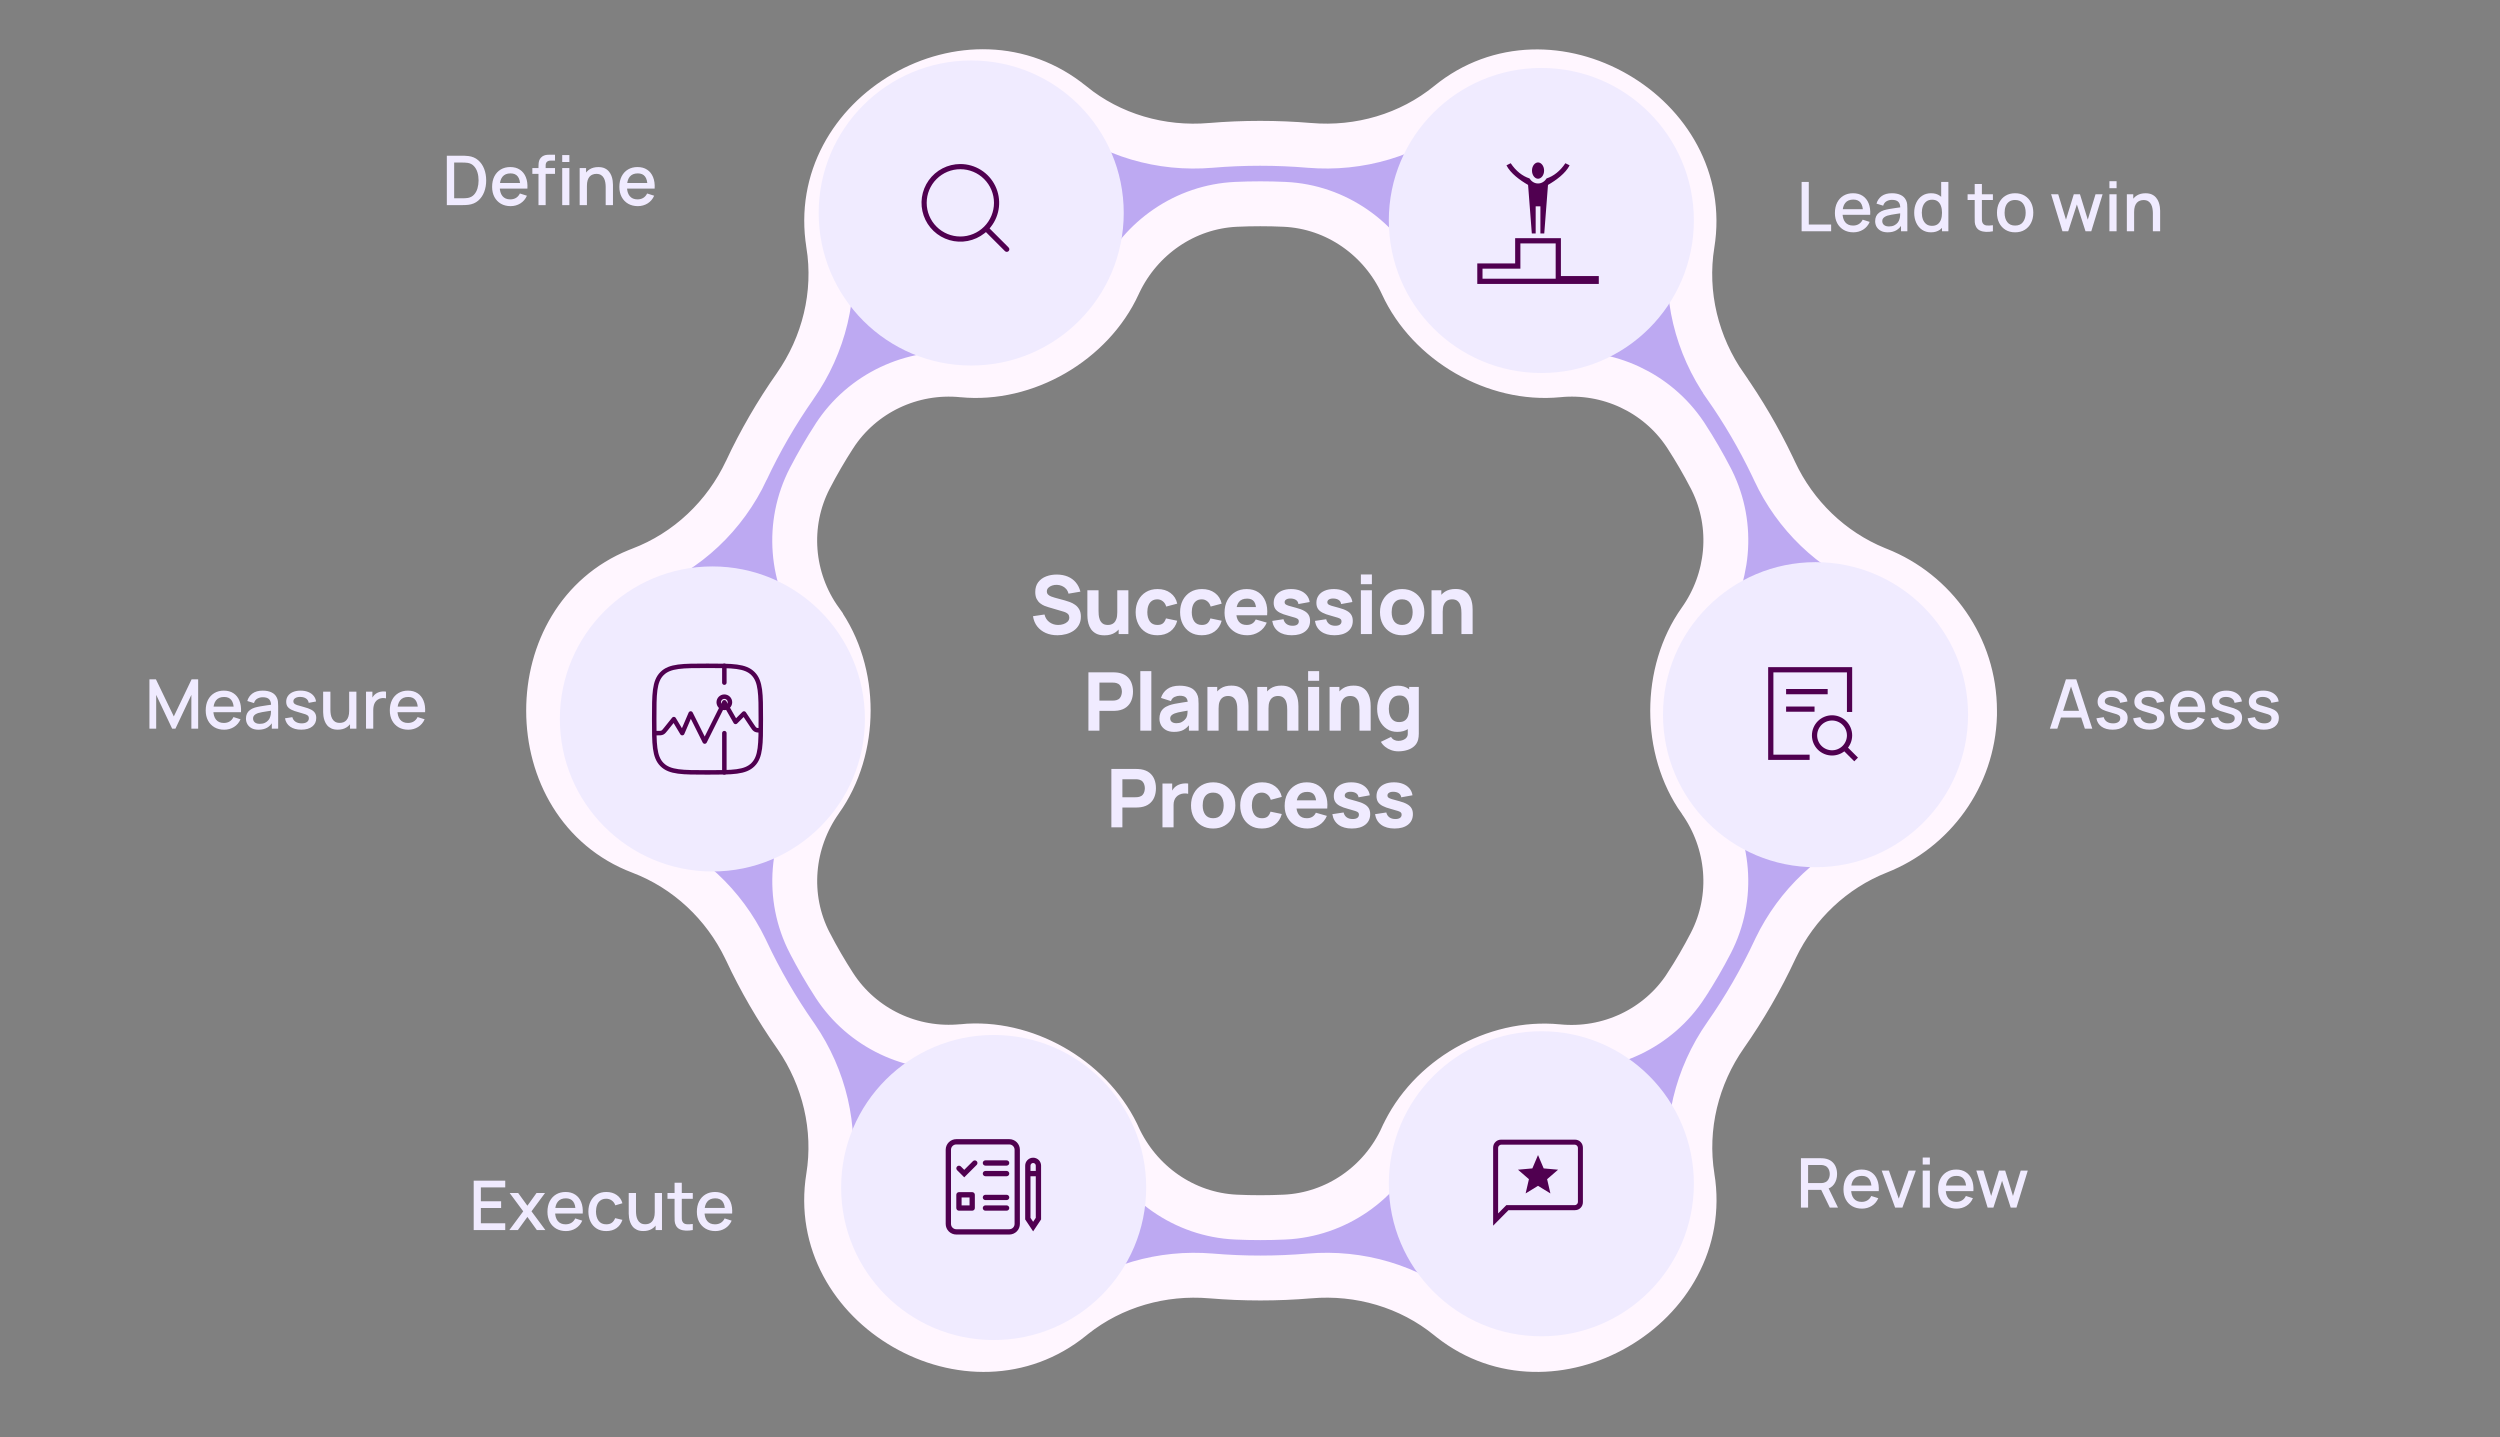 <svg width="802" height="461" viewBox="0 0 802 461" fill="none" xmlns="http://www.w3.org/2000/svg">
<rect x="0" y="0" width="802" height="461" fill="#808080" stroke="none"/>
<path d="M577.959 74.199V58.359H580.258V72.032H587.43V74.199H577.959ZM594.567 74.529C593.386 74.529 592.348 74.273 591.454 73.759C590.566 73.239 589.873 72.516 589.375 71.592C588.883 70.661 588.638 69.583 588.638 68.358C588.638 67.06 588.88 65.935 589.364 64.981C589.855 64.028 590.537 63.291 591.41 62.77C592.282 62.25 593.298 61.989 594.457 61.989C595.667 61.989 596.697 62.272 597.548 62.836C598.398 63.394 599.033 64.189 599.451 65.223C599.876 66.257 600.045 67.486 599.957 68.908H597.658V68.072C597.643 66.694 597.379 65.674 596.866 65.014C596.36 64.354 595.586 64.024 594.545 64.024C593.393 64.024 592.528 64.387 591.949 65.113C591.369 65.839 591.08 66.888 591.08 68.259C591.08 69.565 591.369 70.577 591.949 71.295C592.528 72.007 593.364 72.362 594.457 72.362C595.175 72.362 595.795 72.201 596.316 71.878C596.844 71.548 597.254 71.079 597.548 70.47L599.803 71.185C599.341 72.249 598.64 73.074 597.702 73.66C596.763 74.24 595.718 74.529 594.567 74.529ZM590.332 68.908V67.115H598.813V68.908H590.332ZM605.565 74.529C604.685 74.529 603.948 74.368 603.354 74.045C602.76 73.715 602.309 73.283 602.001 72.747C601.7 72.205 601.55 71.611 601.55 70.965C601.55 70.364 601.656 69.836 601.869 69.381C602.082 68.927 602.397 68.542 602.815 68.226C603.233 67.904 603.746 67.643 604.355 67.445C604.883 67.291 605.481 67.156 606.148 67.038C606.815 66.921 607.516 66.811 608.249 66.708C608.99 66.606 609.723 66.503 610.449 66.4L609.613 66.862C609.628 65.931 609.43 65.242 609.019 64.794C608.616 64.34 607.919 64.112 606.929 64.112C606.306 64.112 605.734 64.259 605.213 64.552C604.692 64.838 604.329 65.315 604.124 65.982L601.979 65.322C602.272 64.303 602.83 63.493 603.651 62.891C604.48 62.29 605.58 61.989 606.951 61.989C608.014 61.989 608.938 62.173 609.723 62.539C610.515 62.899 611.094 63.471 611.461 64.255C611.652 64.644 611.769 65.055 611.813 65.487C611.857 65.92 611.879 66.386 611.879 66.884V74.199H609.844V71.482L610.24 71.834C609.749 72.744 609.122 73.422 608.359 73.869C607.604 74.309 606.672 74.529 605.565 74.529ZM605.972 72.648C606.625 72.648 607.186 72.535 607.655 72.307C608.124 72.073 608.502 71.776 608.788 71.416C609.074 71.057 609.261 70.683 609.349 70.294C609.474 69.942 609.543 69.546 609.558 69.106C609.58 68.666 609.591 68.314 609.591 68.05L610.339 68.325C609.613 68.435 608.953 68.534 608.359 68.622C607.765 68.71 607.226 68.798 606.742 68.886C606.265 68.967 605.84 69.066 605.466 69.183C605.151 69.293 604.868 69.425 604.619 69.579C604.377 69.733 604.183 69.92 604.036 70.14C603.897 70.36 603.827 70.628 603.827 70.943C603.827 71.251 603.904 71.537 604.058 71.801C604.212 72.058 604.447 72.263 604.762 72.417C605.077 72.571 605.481 72.648 605.972 72.648ZM619.454 74.529C618.347 74.529 617.39 74.254 616.583 73.704C615.784 73.154 615.164 72.406 614.724 71.46C614.292 70.507 614.075 69.436 614.075 68.248C614.075 67.053 614.295 65.986 614.735 65.047C615.175 64.101 615.799 63.357 616.605 62.814C617.419 62.264 618.384 61.989 619.498 61.989C620.62 61.989 621.563 62.264 622.325 62.814C623.095 63.357 623.675 64.101 624.063 65.047C624.459 65.993 624.657 67.06 624.657 68.248C624.657 69.436 624.459 70.503 624.063 71.449C623.667 72.395 623.084 73.147 622.314 73.704C621.544 74.254 620.591 74.529 619.454 74.529ZM619.773 72.45C620.529 72.45 621.145 72.271 621.621 71.911C622.098 71.552 622.446 71.057 622.666 70.426C622.886 69.796 622.996 69.07 622.996 68.248C622.996 67.427 622.883 66.701 622.655 66.07C622.435 65.44 622.091 64.948 621.621 64.596C621.159 64.244 620.569 64.068 619.85 64.068C619.088 64.068 618.461 64.255 617.969 64.629C617.478 65.003 617.111 65.506 616.869 66.136C616.635 66.767 616.517 67.471 616.517 68.248C616.517 69.033 616.635 69.744 616.869 70.382C617.111 71.013 617.471 71.515 617.947 71.889C618.431 72.263 619.04 72.45 619.773 72.45ZM622.996 74.199V65.652H622.732V58.359H625.042V74.199H622.996ZM639.322 74.199C638.574 74.346 637.841 74.408 637.122 74.386C636.404 74.364 635.762 74.225 635.197 73.968C634.633 73.712 634.207 73.308 633.921 72.758C633.665 72.267 633.525 71.768 633.503 71.262C633.489 70.749 633.481 70.17 633.481 69.524V59.019H635.791V69.414C635.791 69.891 635.795 70.305 635.802 70.657C635.817 71.009 635.894 71.306 636.033 71.548C636.297 72.003 636.715 72.263 637.287 72.329C637.867 72.388 638.545 72.362 639.322 72.252V74.199ZM631.204 64.167V62.319H639.322V64.167H631.204ZM646.449 74.529C645.261 74.529 644.231 74.262 643.358 73.726C642.485 73.191 641.811 72.454 641.334 71.515C640.865 70.569 640.63 69.48 640.63 68.248C640.63 67.009 640.872 65.92 641.356 64.981C641.84 64.035 642.518 63.302 643.391 62.781C644.264 62.253 645.283 61.989 646.449 61.989C647.637 61.989 648.667 62.257 649.54 62.792C650.413 63.328 651.087 64.065 651.564 65.003C652.041 65.942 652.279 67.024 652.279 68.248C652.279 69.488 652.037 70.58 651.553 71.526C651.076 72.465 650.402 73.202 649.529 73.737C648.656 74.265 647.63 74.529 646.449 74.529ZM646.449 72.362C647.586 72.362 648.433 71.981 648.99 71.218C649.555 70.448 649.837 69.458 649.837 68.248C649.837 67.009 649.551 66.019 648.979 65.278C648.414 64.53 647.571 64.156 646.449 64.156C645.679 64.156 645.045 64.332 644.546 64.684C644.047 65.029 643.677 65.509 643.435 66.125C643.193 66.734 643.072 67.442 643.072 68.248C643.072 69.495 643.358 70.492 643.93 71.24C644.502 71.988 645.342 72.362 646.449 72.362ZM661.631 74.199L658.001 62.308L660.278 62.319L662.764 70.47L665.272 62.319H667.252L669.76 70.47L672.246 62.319H674.512L670.882 74.199H669.034L666.262 65.597L663.479 74.199H661.631ZM676.701 60.372V58.139H679V60.372H676.701ZM676.701 74.199V62.319H679V74.199H676.701ZM690.642 74.199V68.358C690.642 67.896 690.601 67.423 690.521 66.939C690.447 66.448 690.301 65.993 690.081 65.575C689.868 65.157 689.564 64.82 689.168 64.563C688.779 64.307 688.269 64.178 687.639 64.178C687.228 64.178 686.839 64.248 686.473 64.387C686.106 64.519 685.783 64.736 685.505 65.036C685.233 65.337 685.017 65.733 684.856 66.224C684.702 66.716 684.625 67.313 684.625 68.017L683.195 67.478C683.195 66.4 683.396 65.451 683.8 64.629C684.203 63.801 684.782 63.155 685.538 62.693C686.293 62.231 687.206 62 688.277 62C689.098 62 689.787 62.132 690.345 62.396C690.902 62.66 691.353 63.009 691.698 63.441C692.05 63.867 692.317 64.332 692.501 64.838C692.684 65.344 692.809 65.839 692.875 66.323C692.941 66.807 692.974 67.233 692.974 67.599V74.199H690.642ZM682.293 74.199V62.319H684.35V65.751H684.625V74.199H682.293Z" fill="#F0EBFF"/>
<path d="M657.604 233.762L662.752 217.922H666.063L671.211 233.762H668.824L664.083 219.308H664.677L659.991 233.762H657.604ZM660.277 230.187V228.031H668.549V230.187H660.277ZM677.728 234.081C676.283 234.081 675.106 233.762 674.197 233.124C673.287 232.486 672.73 231.587 672.525 230.429L674.879 230.066C675.025 230.682 675.363 231.169 675.891 231.529C676.426 231.881 677.09 232.057 677.882 232.057C678.6 232.057 679.161 231.91 679.565 231.617C679.975 231.323 680.181 230.92 680.181 230.407C680.181 230.106 680.107 229.864 679.961 229.681C679.821 229.49 679.524 229.31 679.07 229.142C678.615 228.973 677.922 228.764 676.991 228.515C675.971 228.251 675.161 227.968 674.56 227.668C673.966 227.36 673.54 227.004 673.284 226.601C673.034 226.19 672.91 225.695 672.91 225.116C672.91 224.397 673.1 223.77 673.482 223.235C673.863 222.699 674.398 222.285 675.088 221.992C675.784 221.698 676.598 221.552 677.53 221.552C678.439 221.552 679.249 221.695 679.961 221.981C680.672 222.267 681.248 222.674 681.688 223.202C682.128 223.722 682.392 224.335 682.48 225.039L680.126 225.468C680.045 224.896 679.777 224.445 679.323 224.115C678.868 223.785 678.278 223.605 677.552 223.576C676.855 223.546 676.29 223.664 675.858 223.928C675.425 224.184 675.209 224.54 675.209 224.995C675.209 225.259 675.289 225.482 675.451 225.666C675.619 225.849 675.942 226.025 676.419 226.194C676.895 226.362 677.599 226.564 678.531 226.799C679.528 227.055 680.32 227.341 680.907 227.657C681.493 227.965 681.911 228.335 682.161 228.768C682.417 229.193 682.546 229.71 682.546 230.319C682.546 231.492 682.117 232.412 681.259 233.08C680.408 233.747 679.231 234.081 677.728 234.081ZM689.522 234.081C688.078 234.081 686.901 233.762 685.991 233.124C685.082 232.486 684.525 231.587 684.319 230.429L686.673 230.066C686.82 230.682 687.157 231.169 687.685 231.529C688.221 231.881 688.884 232.057 689.676 232.057C690.395 232.057 690.956 231.91 691.359 231.617C691.77 231.323 691.975 230.92 691.975 230.407C691.975 230.106 691.902 229.864 691.755 229.681C691.616 229.49 691.319 229.31 690.864 229.142C690.41 228.973 689.717 228.764 688.785 228.515C687.766 228.251 686.956 227.968 686.354 227.668C685.76 227.36 685.335 227.004 685.078 226.601C684.829 226.19 684.704 225.695 684.704 225.116C684.704 224.397 684.895 223.77 685.276 223.235C685.658 222.699 686.193 222.285 686.882 221.992C687.579 221.698 688.393 221.552 689.324 221.552C690.234 221.552 691.044 221.695 691.755 221.981C692.467 222.267 693.042 222.674 693.482 223.202C693.922 223.722 694.186 224.335 694.274 225.039L691.92 225.468C691.84 224.896 691.572 224.445 691.117 224.115C690.663 223.785 690.072 223.605 689.346 223.576C688.65 223.546 688.085 223.664 687.652 223.928C687.22 224.184 687.003 224.54 687.003 224.995C687.003 225.259 687.084 225.482 687.245 225.666C687.414 225.849 687.737 226.025 688.213 226.194C688.69 226.362 689.394 226.564 690.325 226.799C691.323 227.055 692.115 227.341 692.701 227.657C693.288 227.965 693.706 228.335 693.955 228.768C694.212 229.193 694.34 229.71 694.34 230.319C694.34 231.492 693.911 232.412 693.053 233.08C692.203 233.747 691.026 234.081 689.522 234.081ZM702.043 234.092C700.863 234.092 699.825 233.835 698.93 233.322C698.043 232.801 697.35 232.079 696.851 231.155C696.36 230.223 696.114 229.145 696.114 227.921C696.114 226.623 696.356 225.497 696.84 224.544C697.332 223.59 698.014 222.853 698.886 222.333C699.759 221.812 700.775 221.552 701.933 221.552C703.143 221.552 704.174 221.834 705.024 222.399C705.875 222.956 706.509 223.752 706.927 224.786C707.353 225.82 707.521 227.048 707.433 228.471H705.134V227.635C705.12 226.256 704.856 225.237 704.342 224.577C703.836 223.917 703.063 223.587 702.021 223.587C700.87 223.587 700.005 223.95 699.425 224.676C698.846 225.402 698.556 226.45 698.556 227.822C698.556 229.127 698.846 230.139 699.425 230.858C700.005 231.569 700.841 231.925 701.933 231.925C702.652 231.925 703.272 231.763 703.792 231.441C704.32 231.111 704.731 230.641 705.024 230.033L707.279 230.748C706.817 231.811 706.117 232.636 705.178 233.223C704.24 233.802 703.195 234.092 702.043 234.092ZM697.808 228.471V226.678H706.289V228.471H697.808ZM714.444 234.081C713 234.081 711.823 233.762 710.913 233.124C710.004 232.486 709.447 231.587 709.241 230.429L711.595 230.066C711.742 230.682 712.079 231.169 712.607 231.529C713.143 231.881 713.806 232.057 714.598 232.057C715.317 232.057 715.878 231.91 716.281 231.617C716.692 231.323 716.897 230.92 716.897 230.407C716.897 230.106 716.824 229.864 716.677 229.681C716.538 229.49 716.241 229.31 715.786 229.142C715.332 228.973 714.639 228.764 713.707 228.515C712.688 228.251 711.878 227.968 711.276 227.668C710.682 227.36 710.257 227.004 710 226.601C709.751 226.19 709.626 225.695 709.626 225.116C709.626 224.397 709.817 223.77 710.198 223.235C710.58 222.699 711.115 222.285 711.804 221.992C712.501 221.698 713.315 221.552 714.246 221.552C715.156 221.552 715.966 221.695 716.677 221.981C717.389 222.267 717.964 222.674 718.404 223.202C718.844 223.722 719.108 224.335 719.196 225.039L716.842 225.468C716.762 224.896 716.494 224.445 716.039 224.115C715.585 223.785 714.994 223.605 714.268 223.576C713.572 223.546 713.007 223.664 712.574 223.928C712.142 224.184 711.925 224.54 711.925 224.995C711.925 225.259 712.006 225.482 712.167 225.666C712.336 225.849 712.659 226.025 713.135 226.194C713.612 226.362 714.316 226.564 715.247 226.799C716.245 227.055 717.037 227.341 717.623 227.657C718.21 227.965 718.628 228.335 718.877 228.768C719.134 229.193 719.262 229.71 719.262 230.319C719.262 231.492 718.833 232.412 717.975 233.08C717.125 233.747 715.948 234.081 714.444 234.081ZM726.239 234.081C724.795 234.081 723.618 233.762 722.708 233.124C721.799 232.486 721.242 231.587 721.036 230.429L723.39 230.066C723.537 230.682 723.874 231.169 724.402 231.529C724.938 231.881 725.601 232.057 726.393 232.057C727.112 232.057 727.673 231.91 728.076 231.617C728.487 231.323 728.692 230.92 728.692 230.407C728.692 230.106 728.619 229.864 728.472 229.681C728.333 229.49 728.036 229.31 727.581 229.142C727.127 228.973 726.434 228.764 725.502 228.515C724.483 228.251 723.673 227.968 723.071 227.668C722.477 227.36 722.052 227.004 721.795 226.601C721.546 226.19 721.421 225.695 721.421 225.116C721.421 224.397 721.612 223.77 721.993 223.235C722.375 222.699 722.91 222.285 723.599 221.992C724.296 221.698 725.11 221.552 726.041 221.552C726.951 221.552 727.761 221.695 728.472 221.981C729.184 222.267 729.759 222.674 730.199 223.202C730.639 223.722 730.903 224.335 730.991 225.039L728.637 225.468C728.557 224.896 728.289 224.445 727.834 224.115C727.38 223.785 726.789 223.605 726.063 223.576C725.367 223.546 724.802 223.664 724.369 223.928C723.937 224.184 723.72 224.54 723.72 224.995C723.72 225.259 723.801 225.482 723.962 225.666C724.131 225.849 724.454 226.025 724.93 226.194C725.407 226.362 726.111 226.564 727.042 226.799C728.04 227.055 728.832 227.341 729.418 227.657C730.005 227.965 730.423 228.335 730.672 228.768C730.929 229.193 731.057 229.71 731.057 230.319C731.057 231.492 730.628 232.412 729.77 233.08C728.92 233.747 727.743 234.081 726.239 234.081Z" fill="#F0EBFF"/>
<path d="M577.739 387.399V371.559H584.141C584.295 371.559 584.486 371.567 584.713 371.581C584.941 371.589 585.157 371.611 585.362 371.647C586.242 371.787 586.976 372.087 587.562 372.549C588.156 373.011 588.6 373.594 588.893 374.298C589.187 375.002 589.333 375.78 589.333 376.63C589.333 377.892 589.011 378.981 588.365 379.897C587.72 380.807 586.752 381.375 585.461 381.602L584.526 381.712H580.038V387.399H577.739ZM587.001 387.399L583.877 380.953L586.198 380.359L589.63 387.399H587.001ZM580.038 379.534H584.053C584.2 379.534 584.361 379.527 584.537 379.512C584.721 379.498 584.893 379.472 585.054 379.435C585.524 379.325 585.901 379.124 586.187 378.83C586.473 378.53 586.679 378.185 586.803 377.796C586.928 377.408 586.99 377.019 586.99 376.63C586.99 376.242 586.928 375.857 586.803 375.475C586.679 375.087 586.473 374.746 586.187 374.452C585.901 374.152 585.524 373.946 585.054 373.836C584.893 373.792 584.721 373.763 584.537 373.748C584.361 373.734 584.2 373.726 584.053 373.726H580.038V379.534ZM597.317 387.729C596.136 387.729 595.098 387.473 594.204 386.959C593.316 386.439 592.623 385.716 592.125 384.792C591.633 383.861 591.388 382.783 591.388 381.558C591.388 380.26 591.63 379.135 592.114 378.181C592.605 377.228 593.287 376.491 594.16 375.97C595.032 375.45 596.048 375.189 597.207 375.189C598.417 375.189 599.447 375.472 600.298 376.036C601.148 376.594 601.783 377.389 602.201 378.423C602.626 379.457 602.795 380.686 602.707 382.108H600.408V381.272C600.393 379.894 600.129 378.874 599.616 378.214C599.11 377.554 598.336 377.224 597.295 377.224C596.143 377.224 595.278 377.587 594.699 378.313C594.119 379.039 593.83 380.088 593.83 381.459C593.83 382.765 594.119 383.777 594.699 384.495C595.278 385.207 596.114 385.562 597.207 385.562C597.925 385.562 598.545 385.401 599.066 385.078C599.594 384.748 600.004 384.279 600.298 383.67L602.553 384.385C602.091 385.449 601.39 386.274 600.452 386.86C599.513 387.44 598.468 387.729 597.317 387.729ZM593.082 382.108V380.315H601.563V382.108H593.082ZM607.957 387.399L603.645 375.519H605.966L609.123 384.517L612.28 375.519H614.601L610.289 387.399H607.957ZM616.803 373.572V371.339H619.102V373.572H616.803ZM616.803 387.399V375.519H619.102V387.399H616.803ZM627.674 387.729C626.494 387.729 625.456 387.473 624.561 386.959C623.674 386.439 622.981 385.716 622.482 384.792C621.991 383.861 621.745 382.783 621.745 381.558C621.745 380.26 621.987 379.135 622.471 378.181C622.963 377.228 623.645 376.491 624.517 375.97C625.39 375.45 626.406 375.189 627.564 375.189C628.774 375.189 629.805 375.472 630.655 376.036C631.506 376.594 632.14 377.389 632.558 378.423C632.984 379.457 633.152 380.686 633.064 382.108H630.765V381.272C630.751 379.894 630.487 378.874 629.973 378.214C629.467 377.554 628.694 377.224 627.652 377.224C626.501 377.224 625.636 377.587 625.056 378.313C624.477 379.039 624.187 380.088 624.187 381.459C624.187 382.765 624.477 383.777 625.056 384.495C625.636 385.207 626.472 385.562 627.564 385.562C628.283 385.562 628.903 385.401 629.423 385.078C629.951 384.748 630.362 384.279 630.655 383.67L632.91 384.385C632.448 385.449 631.748 386.274 630.809 386.86C629.871 387.44 628.826 387.729 627.674 387.729ZM623.439 382.108V380.315H631.92V382.108H623.439ZM637.633 387.399L634.003 375.508L636.28 375.519L638.766 383.67L641.274 375.519H643.254L645.762 383.67L648.248 375.519H650.514L646.884 387.399H645.036L642.264 378.797L639.481 387.399H637.633Z" fill="#F0EBFF"/>
<path d="M47.938 233.762V217.922H50.017L55.759 229.835L61.468 217.922H63.569V233.751H61.391V222.916L56.276 233.762H55.231L50.105 222.916V233.762H47.938ZM71.92 234.092C70.74 234.092 69.702 233.835 68.807 233.322C67.92 232.801 67.227 232.079 66.728 231.155C66.237 230.223 65.991 229.145 65.991 227.921C65.991 226.623 66.233 225.497 66.717 224.544C67.209 223.59 67.891 222.853 68.763 222.333C69.636 221.812 70.652 221.552 71.81 221.552C73.02 221.552 74.051 221.834 74.901 222.399C75.752 222.956 76.386 223.752 76.804 224.786C77.23 225.82 77.398 227.048 77.31 228.471H75.011V227.635C74.997 226.256 74.733 225.237 74.219 224.577C73.713 223.917 72.94 223.587 71.898 223.587C70.747 223.587 69.882 223.95 69.302 224.676C68.723 225.402 68.433 226.45 68.433 227.822C68.433 229.127 68.723 230.139 69.302 230.858C69.882 231.569 70.718 231.925 71.81 231.925C72.529 231.925 73.149 231.763 73.669 231.441C74.197 231.111 74.608 230.641 74.901 230.033L77.156 230.748C76.694 231.811 75.994 232.636 75.055 233.223C74.117 233.802 73.072 234.092 71.92 234.092ZM67.685 228.471V226.678H76.166V228.471H67.685ZM82.918 234.092C82.038 234.092 81.301 233.93 80.707 233.608C80.113 233.278 79.662 232.845 79.354 232.31C79.054 231.767 78.903 231.173 78.903 230.528C78.903 229.926 79.01 229.398 79.222 228.944C79.435 228.489 79.75 228.104 80.168 227.789C80.586 227.466 81.1 227.206 81.708 227.008C82.236 226.854 82.834 226.718 83.501 226.601C84.169 226.483 84.869 226.373 85.602 226.271C86.343 226.168 87.076 226.065 87.802 225.963L86.966 226.425C86.981 225.493 86.783 224.804 86.372 224.357C85.969 223.902 85.272 223.675 84.282 223.675C83.659 223.675 83.087 223.821 82.566 224.115C82.046 224.401 81.683 224.877 81.477 225.545L79.332 224.885C79.626 223.865 80.183 223.055 81.004 222.454C81.833 221.852 82.933 221.552 84.304 221.552C85.368 221.552 86.292 221.735 87.076 222.102C87.868 222.461 88.448 223.033 88.814 223.818C89.005 224.206 89.122 224.617 89.166 225.05C89.21 225.482 89.232 225.948 89.232 226.447V233.762H87.197V231.045L87.593 231.397C87.102 232.306 86.475 232.984 85.712 233.432C84.957 233.872 84.026 234.092 82.918 234.092ZM83.325 232.211C83.978 232.211 84.539 232.097 85.008 231.87C85.478 231.635 85.855 231.338 86.141 230.979C86.427 230.619 86.614 230.245 86.702 229.857C86.827 229.505 86.897 229.109 86.911 228.669C86.933 228.229 86.944 227.877 86.944 227.613L87.692 227.888C86.966 227.998 86.306 228.097 85.712 228.185C85.118 228.273 84.579 228.361 84.095 228.449C83.619 228.529 83.193 228.628 82.819 228.746C82.504 228.856 82.222 228.988 81.972 229.142C81.73 229.296 81.536 229.483 81.389 229.703C81.25 229.923 81.18 230.19 81.18 230.506C81.18 230.814 81.257 231.1 81.411 231.364C81.565 231.62 81.8 231.826 82.115 231.98C82.431 232.134 82.834 232.211 83.325 232.211ZM96.632 234.081C95.187 234.081 94.01 233.762 93.101 233.124C92.192 232.486 91.634 231.587 91.429 230.429L93.783 230.066C93.93 230.682 94.267 231.169 94.795 231.529C95.33 231.881 95.994 232.057 96.786 232.057C97.504 232.057 98.066 231.91 98.469 231.617C98.879 231.323 99.085 230.92 99.085 230.407C99.085 230.106 99.011 229.864 98.865 229.681C98.725 229.49 98.428 229.31 97.974 229.142C97.519 228.973 96.826 228.764 95.895 228.515C94.876 228.251 94.065 227.968 93.464 227.668C92.87 227.36 92.445 227.004 92.188 226.601C91.939 226.19 91.814 225.695 91.814 225.116C91.814 224.397 92.004 223.77 92.386 223.235C92.767 222.699 93.302 222.285 93.992 221.992C94.689 221.698 95.502 221.552 96.434 221.552C97.343 221.552 98.153 221.695 98.865 221.981C99.576 222.267 100.152 222.674 100.592 223.202C101.032 223.722 101.296 224.335 101.384 225.039L99.03 225.468C98.949 224.896 98.681 224.445 98.227 224.115C97.772 223.785 97.182 223.605 96.456 223.576C95.759 223.546 95.195 223.664 94.762 223.928C94.329 224.184 94.113 224.54 94.113 224.995C94.113 225.259 94.194 225.482 94.355 225.666C94.523 225.849 94.846 226.025 95.323 226.194C95.799 226.362 96.504 226.564 97.435 226.799C98.432 227.055 99.224 227.341 99.811 227.657C100.397 227.965 100.815 228.335 101.065 228.768C101.321 229.193 101.45 229.71 101.45 230.319C101.45 231.492 101.021 232.412 100.163 233.08C99.312 233.747 98.135 234.081 96.632 234.081ZM108.361 234.081C107.539 234.081 106.85 233.949 106.293 233.685C105.735 233.421 105.281 233.076 104.929 232.651C104.584 232.218 104.32 231.749 104.137 231.243C103.953 230.737 103.829 230.242 103.763 229.758C103.697 229.274 103.664 228.848 103.664 228.482V221.882H105.996V227.723C105.996 228.185 106.032 228.661 106.106 229.153C106.186 229.637 106.333 230.088 106.546 230.506C106.766 230.924 107.07 231.261 107.459 231.518C107.855 231.774 108.368 231.903 108.999 231.903C109.409 231.903 109.798 231.837 110.165 231.705C110.531 231.565 110.85 231.345 111.122 231.045C111.4 230.744 111.617 230.348 111.771 229.857C111.932 229.365 112.013 228.768 112.013 228.064L113.443 228.603C113.443 229.681 113.241 230.634 112.838 231.463C112.434 232.284 111.855 232.926 111.1 233.388C110.344 233.85 109.431 234.081 108.361 234.081ZM112.288 233.762V230.33H112.013V221.882H114.334V233.762H112.288ZM117.419 233.762V221.882H119.465V224.764L119.179 224.39C119.326 224.008 119.516 223.66 119.751 223.345C119.986 223.022 120.257 222.758 120.565 222.553C120.866 222.333 121.199 222.164 121.566 222.047C121.94 221.922 122.321 221.849 122.71 221.827C123.099 221.797 123.473 221.816 123.832 221.882V224.038C123.443 223.935 123.011 223.906 122.534 223.95C122.065 223.994 121.632 224.144 121.236 224.401C120.862 224.643 120.565 224.936 120.345 225.281C120.132 225.625 119.978 226.01 119.883 226.436C119.788 226.854 119.74 227.297 119.74 227.767V233.762H117.419ZM130.981 234.092C129.8 234.092 128.763 233.835 127.868 233.322C126.981 232.801 126.288 232.079 125.789 231.155C125.298 230.223 125.052 229.145 125.052 227.921C125.052 226.623 125.294 225.497 125.778 224.544C126.269 223.59 126.951 222.853 127.824 222.333C128.697 221.812 129.712 221.552 130.871 221.552C132.081 221.552 133.111 221.834 133.962 222.399C134.813 222.956 135.447 223.752 135.865 224.786C136.29 225.82 136.459 227.048 136.371 228.471H134.072V227.635C134.057 226.256 133.793 225.237 133.28 224.577C132.774 223.917 132 223.587 130.959 223.587C129.808 223.587 128.942 223.95 128.363 224.676C127.784 225.402 127.494 226.45 127.494 227.822C127.494 229.127 127.784 230.139 128.363 230.858C128.942 231.569 129.778 231.925 130.871 231.925C131.59 231.925 132.209 231.763 132.73 231.441C133.258 231.111 133.669 230.641 133.962 230.033L136.217 230.748C135.755 231.811 135.055 232.636 134.116 233.223C133.177 233.802 132.132 234.092 130.981 234.092ZM126.746 228.471V226.678H135.227V228.471H126.746Z" fill="#F0EBFF"/>
<path d="M151.962 394.599V378.759H162.082V380.926H154.261V385.37H160.762V387.537H154.261V392.432H162.082V394.599H151.962ZM163.404 394.599L167.848 388.593L163.503 382.719H166.231L169.19 386.8L172.116 382.719H174.844L170.499 388.593L174.954 394.599H172.215L169.19 390.386L166.143 394.599H163.404ZM181.551 394.929C180.371 394.929 179.333 394.672 178.438 394.159C177.551 393.638 176.858 392.916 176.359 391.992C175.868 391.061 175.622 389.983 175.622 388.758C175.622 387.46 175.864 386.334 176.348 385.381C176.84 384.428 177.522 383.691 178.394 383.17C179.267 382.649 180.283 382.389 181.441 382.389C182.651 382.389 183.682 382.671 184.532 383.236C185.383 383.793 186.017 384.589 186.435 385.623C186.861 386.657 187.029 387.885 186.941 389.308H184.642V388.472C184.628 387.093 184.364 386.074 183.85 385.414C183.344 384.754 182.571 384.424 181.529 384.424C180.378 384.424 179.513 384.787 178.933 385.513C178.354 386.239 178.064 387.288 178.064 388.659C178.064 389.964 178.354 390.976 178.933 391.695C179.513 392.406 180.349 392.762 181.441 392.762C182.16 392.762 182.78 392.601 183.3 392.278C183.828 391.948 184.239 391.479 184.532 390.87L186.787 391.585C186.325 392.648 185.625 393.473 184.686 394.06C183.748 394.639 182.703 394.929 181.551 394.929ZM177.316 389.308V387.515H185.797V389.308H177.316ZM194.491 394.929C193.274 394.929 192.24 394.658 191.389 394.115C190.538 393.572 189.886 392.828 189.431 391.882C188.984 390.936 188.756 389.862 188.749 388.659C188.756 387.434 188.991 386.353 189.453 385.414C189.915 384.468 190.575 383.727 191.433 383.192C192.291 382.657 193.321 382.389 194.524 382.389C195.822 382.389 196.929 382.712 197.846 383.357C198.77 384.002 199.379 384.886 199.672 386.008L197.384 386.668C197.157 386.001 196.783 385.484 196.262 385.117C195.749 384.743 195.158 384.556 194.491 384.556C193.736 384.556 193.116 384.736 192.632 385.095C192.148 385.447 191.789 385.931 191.554 386.547C191.319 387.163 191.198 387.867 191.191 388.659C191.198 389.884 191.477 390.874 192.027 391.629C192.584 392.384 193.406 392.762 194.491 392.762C195.232 392.762 195.829 392.593 196.284 392.256C196.746 391.911 197.098 391.42 197.34 390.782L199.672 391.332C199.283 392.491 198.642 393.382 197.747 394.005C196.852 394.621 195.767 394.929 194.491 394.929ZM206.39 394.918C205.569 394.918 204.879 394.786 204.322 394.522C203.765 394.258 203.31 393.913 202.958 393.488C202.613 393.055 202.349 392.586 202.166 392.08C201.983 391.574 201.858 391.079 201.792 390.595C201.726 390.111 201.693 389.686 201.693 389.319V382.719H204.025V388.56C204.025 389.022 204.062 389.499 204.135 389.99C204.216 390.474 204.362 390.925 204.575 391.343C204.795 391.761 205.099 392.098 205.488 392.355C205.884 392.612 206.397 392.74 207.028 392.74C207.439 392.74 207.827 392.674 208.194 392.542C208.561 392.403 208.88 392.183 209.151 391.882C209.43 391.581 209.646 391.185 209.8 390.694C209.961 390.203 210.042 389.605 210.042 388.901L211.472 389.44C211.472 390.518 211.27 391.471 210.867 392.3C210.464 393.121 209.884 393.763 209.129 394.225C208.374 394.687 207.461 394.918 206.39 394.918ZM210.317 394.599V391.167H210.042V382.719H212.363V394.599H210.317ZM222.246 394.599C221.498 394.746 220.765 394.808 220.046 394.786C219.328 394.764 218.686 394.625 218.121 394.368C217.557 394.111 217.131 393.708 216.845 393.158C216.589 392.667 216.449 392.168 216.427 391.662C216.413 391.149 216.405 390.569 216.405 389.924V379.419H218.715V389.814C218.715 390.291 218.719 390.705 218.726 391.057C218.741 391.409 218.818 391.706 218.957 391.948C219.221 392.403 219.639 392.663 220.211 392.729C220.791 392.788 221.469 392.762 222.246 392.652V394.599ZM214.128 384.567V382.719H222.246V384.567H214.128ZM229.483 394.929C228.302 394.929 227.264 394.672 226.37 394.159C225.482 393.638 224.789 392.916 224.291 391.992C223.799 391.061 223.554 389.983 223.554 388.758C223.554 387.46 223.796 386.334 224.28 385.381C224.771 384.428 225.453 383.691 226.326 383.17C227.198 382.649 228.214 382.389 229.373 382.389C230.583 382.389 231.613 382.671 232.464 383.236C233.314 383.793 233.949 384.589 234.367 385.623C234.792 386.657 234.961 387.885 234.873 389.308H232.574V388.472C232.559 387.093 232.295 386.074 231.782 385.414C231.276 384.754 230.502 384.424 229.461 384.424C228.309 384.424 227.444 384.787 226.865 385.513C226.285 386.239 225.996 387.288 225.996 388.659C225.996 389.964 226.285 390.976 226.865 391.695C227.444 392.406 228.28 392.762 229.373 392.762C230.091 392.762 230.711 392.601 231.232 392.278C231.76 391.948 232.17 391.479 232.464 390.87L234.719 391.585C234.257 392.648 233.556 393.473 232.618 394.06C231.679 394.639 230.634 394.929 229.483 394.929ZM225.248 389.308V387.515H233.729V389.308H225.248Z" fill="#F0EBFF"/>
<path d="M289.97 29.974C306.516 20.424 327.607 19.914 343.943 33.239L343.945 33.24C356.461 43.445 372.535 47.989 388.39 46.642L388.391 46.643C398.894 45.753 409.599 45.753 420.115 46.643H420.121C436.035 47.978 452.115 43.375 464.655 33.157C480.853 19.957 501.943 20.499 518.557 30.087C535.168 39.674 546.185 57.66 542.844 78.311C540.236 94.395 544.331 110.735 553.557 123.913V123.914C559.194 131.965 564.193 140.492 568.485 149.429L569.335 151.222C575.903 165.291 587.5 176.56 601.935 182.471L602.624 182.748C620.664 189.886 633.423 207.494 633.423 227.988V229.439C632.837 249.309 620.262 266.248 602.646 273.217H602.646C588.111 278.969 576.403 290.107 569.677 304.072L569.359 304.74C564.88 314.323 559.593 323.464 553.581 332.05V332.051C544.353 345.232 540.273 361.571 542.866 377.646L542.867 377.649C546.205 398.29 535.189 416.284 518.578 425.876C502.227 435.318 481.536 435.993 465.432 423.405L464.669 422.796C452.139 412.575 436.056 407.972 420.139 409.321H420.138C409.659 410.211 398.99 410.211 388.512 409.321H388.505C372.839 408.007 357.014 412.446 344.562 422.331L343.971 422.807C327.772 436.007 306.682 435.465 290.068 425.877C273.457 416.29 262.441 398.304 265.782 377.652C268.349 361.82 264.421 345.739 255.498 332.671L255.069 332.051C249.121 323.538 243.87 314.501 239.43 305.031L239.429 305.029L239.105 304.351C232.235 290.15 220.239 278.853 205.357 273.204C186.037 265.862 176.004 247.288 176.001 227.975C175.998 208.963 185.715 190.669 204.459 183.1L205.358 182.747C220.479 177.007 232.605 165.439 239.417 150.923V150.921C243.872 141.423 249.124 132.374 255.092 123.854L255.096 123.85C264.305 110.676 268.401 94.363 265.807 78.292L265.806 78.288C262.441 57.526 273.422 39.524 289.97 29.974ZM412.101 65.552C406.913 65.314 401.701 65.314 396.513 65.552H396.504C380.196 66.32 365.981 76.261 359.05 90.735L358.726 91.428C350.282 109.85 329.016 122.26 308.729 120.251H308.728C292.502 118.647 276.564 126.129 267.654 139.896L267.652 139.898C264.827 144.268 262.204 148.787 259.796 153.428L259.793 153.434C252.201 168.098 253.651 185.755 263.216 199.087V199.088C275.116 215.684 274.989 240.248 263.245 256.783L263.243 256.785C253.771 270.132 252.142 287.756 259.768 302.503L259.769 302.505C262.181 307.167 264.817 311.698 267.65 316.086L267.657 316.096C276.576 329.856 292.499 337.342 308.728 335.737L308.729 335.736C328.637 333.764 349.508 345.693 358.252 363.563L358.714 364.571C365.517 379.416 379.923 389.682 396.498 390.448H396.501C401.689 390.686 406.901 390.686 412.089 390.448H412.092C428.618 389.683 443.119 379.507 449.877 364.591L449.879 364.588C458.313 345.948 479.435 333.773 499.778 335.785H499.779C516.015 337.387 531.982 329.942 540.922 316.143L540.921 316.142C543.772 311.758 546.41 307.224 548.822 302.552C556.43 287.842 554.851 270.226 545.381 256.891L545.38 256.89C533.667 240.404 533.666 215.587 545.378 199.101C554.716 185.972 556.392 168.693 549.17 154.123L548.819 153.432C546.415 148.776 543.779 144.257 540.961 139.898L540.957 139.892L540.533 139.251C531.54 125.899 515.862 118.672 499.887 120.251H499.885C479.608 122.26 458.331 109.85 449.888 91.428C443.084 76.584 428.679 66.318 412.104 65.552H412.101Z" fill="#BDA9F2" stroke="#FFF6FF" stroke-width="14.4"/>
<path d="M311.564 117.262C338.588 117.262 360.495 95.355 360.495 68.331C360.495 41.307 338.588 19.399 311.564 19.399C284.54 19.399 262.633 41.307 262.633 68.331C262.633 95.355 284.54 117.262 311.564 117.262Z" fill="#F0EBFF"/>
<path d="M308.076 52.261C310.482 52.261 312.84 52.938 314.879 54.215C316.918 55.492 318.557 57.318 319.607 59.482C320.657 61.647 321.077 64.064 320.817 66.456C320.558 68.848 319.631 71.119 318.142 73.009L317.943 73.26L323.825 79.142V79.143C324.042 79.367 324.163 79.668 324.16 79.98C324.157 80.291 324.032 80.59 323.812 80.811C323.591 81.031 323.292 81.156 322.98 81.159C322.671 81.162 322.371 81.043 322.147 80.829L316.261 74.942L316.01 75.141C314.405 76.406 312.52 77.268 310.514 77.656C308.508 78.045 306.438 77.948 304.477 77.374C302.516 76.8 300.72 75.766 299.24 74.356C297.76 72.947 296.639 71.204 295.97 69.273C295.3 67.343 295.102 65.28 295.392 63.257C295.682 61.234 296.451 59.31 297.636 57.645C298.821 55.981 300.387 54.623 302.203 53.687C304.019 52.75 306.033 52.261 308.076 52.261ZM308.076 54.641C305.309 54.641 302.654 55.739 300.697 57.696C298.74 59.653 297.642 62.308 297.642 65.075C297.642 67.843 298.74 70.497 300.697 72.454C302.654 74.411 305.309 75.511 308.076 75.511C310.844 75.511 313.498 74.411 315.455 72.454C317.412 70.497 318.511 67.843 318.511 65.075C318.511 62.308 317.412 59.653 315.455 57.696C313.498 55.739 310.844 54.641 308.076 54.641Z" fill="#500050" stroke="#F0EBFF" stroke-width="0.72"/>
<path d="M582.423 278.202C609.447 278.202 631.355 256.295 631.355 229.271C631.355 202.247 609.447 180.339 582.423 180.339C555.399 180.339 533.492 202.247 533.492 229.271C533.492 256.295 555.399 278.202 582.423 278.202Z" fill="#F0EBFF"/>
<path d="M572.98 221.877H586.317M572.98 227.493H582.105M591.692 239.886C590.638 240.939 589.21 241.531 587.721 241.531C586.232 241.531 584.803 240.939 583.75 239.886C582.697 238.833 582.105 237.405 582.105 235.916C582.105 234.426 582.697 232.998 583.75 231.945C584.803 230.892 586.232 230.3 587.721 230.3C589.21 230.3 590.638 230.892 591.692 231.945C592.745 232.998 593.336 234.426 593.336 235.916C593.336 237.405 592.745 238.833 591.692 239.886ZM591.692 239.886L595.442 243.637" stroke="#500050" stroke-width="1.68"/>
<path d="M593.336 228.397V214.86H568.066V242.937H580.526" stroke="#500050" stroke-width="1.68"/>
<path d="M494.462 428.685C521.486 428.685 543.394 406.778 543.394 379.754C543.394 352.73 521.486 330.823 494.462 330.823C467.438 330.823 445.531 352.73 445.531 379.754C445.531 406.778 467.438 428.685 494.462 428.685Z" fill="#F0EBFF"/>
<path d="M489.423 382.848L493.396 380.414L497.369 382.848L496.313 378.283L499.826 375.238L495.209 374.824L493.396 370.541L491.583 374.824L486.966 375.238L490.479 378.283L489.423 382.848ZM478.996 393.199V368.21C478.996 367.466 479.243 366.845 479.737 366.347C480.231 365.849 480.845 365.6 481.58 365.599H505.212C505.948 365.599 506.562 365.848 507.055 366.347C507.548 366.846 507.795 367.467 507.796 368.21V385.615C507.796 386.359 507.549 386.98 507.055 387.479C506.561 387.978 505.947 388.227 505.212 388.226H483.919L478.996 393.199ZM483.236 386.609H505.212C505.457 386.609 505.683 386.506 505.889 386.299C506.095 386.092 506.197 385.864 506.196 385.615V368.209C506.196 367.961 506.094 367.733 505.889 367.525C505.684 367.317 505.458 367.214 505.212 367.215H481.58C481.335 367.215 481.109 367.318 480.903 367.525C480.697 367.732 480.595 367.96 480.596 368.209V389.268L483.236 386.609Z" fill="#500050"/>
<path d="M228.533 279.573C255.557 279.573 277.464 257.666 277.464 230.642C277.464 203.618 255.557 181.71 228.533 181.71C201.509 181.71 179.602 203.618 179.602 230.642C179.602 257.666 201.509 279.573 228.533 279.573Z" fill="#F0EBFF"/>
<path d="M209.871 230.689C209.871 222.628 209.871 218.596 212.375 216.092C214.879 213.589 218.909 213.589 226.971 213.589C235.031 213.589 239.063 213.589 241.567 216.092C244.071 218.596 244.071 222.626 244.071 230.689C244.071 238.749 244.071 242.781 241.567 245.285C239.063 247.789 235.033 247.789 226.971 247.789C218.911 247.789 214.879 247.789 212.375 245.285C209.871 242.781 209.871 238.751 209.871 230.689Z" stroke="#500050" stroke-width="1.44" stroke-linejoin="round"/>
<path d="M209.871 235.189H210.841C211.691 235.189 212.116 235.189 212.486 235.01C212.855 234.834 213.12 234.501 213.651 233.837L216.171 230.689L218.871 235.189L221.571 228.889L226.071 237.889L232.371 225.289L235.971 231.589L238.671 228.889L241.272 232.791C241.726 233.471 241.952 233.812 242.284 234.017C242.35 234.058 242.418 234.094 242.489 234.127C242.845 234.289 243.254 234.289 244.071 234.289" stroke="#500050" stroke-width="1.44" stroke-linejoin="round"/>
<path d="M232.371 213.589V218.989M232.371 247.789V235.189" stroke="#500050" stroke-width="1.44" stroke-linecap="round" stroke-linejoin="round"/>
<path d="M232.37 227.089C233.364 227.089 234.17 226.283 234.17 225.289C234.17 224.294 233.364 223.489 232.37 223.489C231.376 223.489 230.57 224.294 230.57 225.289C230.57 226.283 231.376 227.089 232.37 227.089Z" stroke="#500050" stroke-width="1.44" stroke-linejoin="round"/>
<path d="M494.462 119.662C521.486 119.662 543.394 97.754 543.394 70.731C543.394 43.706 521.486 21.799 494.462 21.799C467.438 21.799 445.531 43.706 445.531 70.731C445.531 97.754 467.438 119.662 494.462 119.662Z" fill="#F0EBFF"/>
<g clip-path="url(#clip0_2166_4551)">
<path d="M499.901 77.248V89.398H512.052V90.249H474.75V85.348H486.9V77.248H499.901Z" stroke="#500050" stroke-width="1.68"/>
<path d="M493.403 52.108C492.424 52.108 491.462 53.188 491.462 54.724C491.462 56.259 492.424 57.339 493.403 57.339C494.381 57.339 495.343 56.259 495.343 54.724C495.343 53.188 494.381 52.108 493.403 52.108ZM484.632 52.359L483.273 53.038C484.547 55.585 487.608 57.831 490.208 59.319L491.406 74.889H492.643V66.198H494.162V74.889H495.399L496.597 59.319C499.197 57.831 502.258 55.585 503.532 53.038L502.173 52.359C500.494 54.882 498.386 56.506 496.155 57.233C495.538 58.206 494.563 58.858 493.403 58.858C492.242 58.858 491.267 58.206 490.651 57.233C488.419 56.506 486.312 54.882 484.632 52.359Z" fill="#500050"/>
</g>
<path d="M318.767 429.884C345.791 429.884 367.698 407.977 367.698 380.953C367.698 353.929 345.791 332.021 318.767 332.021C291.743 332.021 269.836 353.929 269.836 380.953C269.836 407.977 291.743 429.884 318.767 429.884Z" fill="#F0EBFF"/>
<path d="M315.273 373.088C315.273 372.863 315.363 372.647 315.522 372.487C315.682 372.328 315.898 372.238 316.123 372.238H322.923C323.149 372.238 323.365 372.328 323.524 372.487C323.684 372.647 323.773 372.863 323.773 373.088C323.773 373.314 323.684 373.53 323.524 373.689C323.365 373.849 323.149 373.938 322.923 373.938H316.123C315.898 373.938 315.682 373.849 315.522 373.689C315.363 373.53 315.273 373.314 315.273 373.088ZM316.123 375.638C315.898 375.638 315.682 375.728 315.522 375.887C315.363 376.047 315.273 376.263 315.273 376.488C315.273 376.714 315.363 376.93 315.522 377.089C315.682 377.249 315.898 377.338 316.123 377.338H322.923C323.149 377.338 323.365 377.249 323.524 377.089C323.684 376.93 323.773 376.714 323.773 376.488C323.773 376.263 323.684 376.047 323.524 375.887C323.365 375.728 323.149 375.638 322.923 375.638H316.123ZM315.273 384.138C315.273 383.913 315.363 383.697 315.522 383.537C315.682 383.378 315.898 383.288 316.123 383.288H322.923C323.149 383.288 323.365 383.378 323.524 383.537C323.684 383.697 323.773 383.913 323.773 384.138C323.773 384.364 323.684 384.58 323.524 384.739C323.365 384.899 323.149 384.988 322.923 384.988H316.123C315.898 384.988 315.682 384.899 315.522 384.739C315.363 384.58 315.273 384.364 315.273 384.138ZM316.123 386.688C315.898 386.688 315.682 386.778 315.522 386.937C315.363 387.097 315.273 387.313 315.273 387.538C315.273 387.764 315.363 387.98 315.522 388.139C315.682 388.299 315.898 388.388 316.123 388.388H322.923C323.149 388.388 323.365 388.299 323.524 388.139C323.684 387.98 323.773 387.764 323.773 387.538C323.773 387.313 323.684 387.097 323.524 386.937C323.365 386.778 323.149 386.688 322.923 386.688H316.123Z" fill="#500050"/>
<path fill-rule="evenodd" clip-rule="evenodd" d="M306.781 383.288C306.781 383.063 306.871 382.847 307.03 382.687C307.19 382.528 307.406 382.438 307.631 382.438H311.881C312.107 382.438 312.323 382.528 312.482 382.687C312.642 382.847 312.731 383.063 312.731 383.288V387.538C312.731 387.764 312.642 387.98 312.482 388.139C312.323 388.299 312.107 388.388 311.881 388.388H307.631C307.406 388.388 307.19 388.299 307.03 388.139C306.871 387.98 306.781 387.764 306.781 387.538V383.288ZM308.481 384.138V386.688H311.031V384.138H308.481Z" fill="#500050"/>
<path d="M313.33 373.691C313.484 373.53 313.57 373.315 313.568 373.093C313.566 372.87 313.477 372.657 313.319 372.499C313.162 372.341 312.948 372.252 312.726 372.25C312.503 372.248 312.288 372.334 312.128 372.489L309.329 375.288L308.23 374.189C308.069 374.034 307.855 373.948 307.632 373.95C307.409 373.952 307.196 374.041 307.038 374.199C306.88 374.357 306.791 374.57 306.789 374.793C306.787 375.015 306.873 375.23 307.028 375.391L309.329 377.691L313.33 373.691Z" fill="#500050"/>
<path fill-rule="evenodd" clip-rule="evenodd" d="M306.779 365.439C305.877 365.439 305.012 365.797 304.375 366.435C303.737 367.072 303.379 367.937 303.379 368.839V392.639C303.379 393.541 303.737 394.406 304.375 395.043C305.012 395.681 305.877 396.039 306.779 396.039H323.779C324.681 396.039 325.545 395.681 326.183 395.043C326.821 394.406 327.179 393.541 327.179 392.639V368.839C327.179 367.937 326.821 367.072 326.183 366.435C325.545 365.797 324.681 365.439 323.779 365.439H306.779ZM305.079 368.839C305.079 368.388 305.258 367.956 305.577 367.637C305.896 367.318 306.328 367.139 306.779 367.139H323.779C324.23 367.139 324.662 367.318 324.981 367.637C325.3 367.956 325.479 368.388 325.479 368.839V392.639C325.479 393.09 325.3 393.522 324.981 393.841C324.662 394.16 324.23 394.339 323.779 394.339H306.779C306.328 394.339 305.896 394.16 305.577 393.841C305.258 393.522 305.079 393.09 305.079 392.639V368.839ZM328.879 373.939C328.879 373.263 329.148 372.614 329.626 372.136C330.104 371.658 330.753 371.389 331.429 371.389C332.105 371.389 332.754 371.658 333.232 372.136C333.71 372.614 333.979 373.263 333.979 373.939V391.197L331.429 395.022L328.879 391.197V373.939ZM331.429 373.089C331.203 373.089 330.987 373.179 330.828 373.338C330.668 373.497 330.579 373.714 330.579 373.939V375.639H332.279V373.939C332.279 373.714 332.189 373.497 332.03 373.338C331.871 373.179 331.654 373.089 331.429 373.089ZM331.429 391.956L330.579 390.681V377.339H332.279V390.681L331.429 391.956Z" fill="#500050"/>
<path d="M339.236 203.789C337.849 203.789 336.597 203.546 335.479 203.061C334.37 202.567 333.455 201.865 332.736 200.955C332.025 200.036 331.575 198.944 331.384 197.679L335.076 197.133C335.336 198.207 335.873 199.035 336.688 199.616C337.503 200.196 338.43 200.487 339.47 200.487C340.051 200.487 340.614 200.396 341.16 200.214C341.706 200.032 342.152 199.763 342.499 199.408C342.854 199.052 343.032 198.615 343.032 198.095C343.032 197.904 343.002 197.722 342.941 197.549C342.889 197.367 342.798 197.198 342.668 197.042C342.538 196.886 342.352 196.738 342.109 196.6C341.875 196.461 341.576 196.335 341.212 196.223L336.35 194.793C335.986 194.689 335.561 194.541 335.076 194.351C334.599 194.16 334.136 193.887 333.685 193.532C333.234 193.176 332.857 192.708 332.554 192.128C332.259 191.538 332.112 190.797 332.112 189.905C332.112 188.648 332.428 187.604 333.061 186.772C333.694 185.94 334.539 185.32 335.596 184.913C336.653 184.505 337.823 184.306 339.106 184.315C340.397 184.332 341.55 184.553 342.564 184.978C343.578 185.402 344.427 186.022 345.112 186.837C345.797 187.643 346.291 188.631 346.594 189.801L342.772 190.451C342.633 189.844 342.378 189.333 342.005 188.917C341.632 188.501 341.186 188.184 340.666 187.968C340.155 187.751 339.617 187.634 339.054 187.617C338.499 187.599 337.975 187.677 337.481 187.851C336.996 188.015 336.597 188.258 336.285 188.579C335.982 188.899 335.83 189.281 335.83 189.723C335.83 190.13 335.956 190.464 336.207 190.724C336.458 190.975 336.775 191.179 337.156 191.335C337.537 191.491 337.927 191.621 338.326 191.725L341.576 192.609C342.061 192.739 342.599 192.912 343.188 193.129C343.777 193.337 344.341 193.631 344.878 194.013C345.424 194.385 345.87 194.879 346.217 195.495C346.572 196.11 346.75 196.89 346.75 197.835C346.75 198.84 346.538 199.72 346.113 200.474C345.697 201.219 345.134 201.839 344.423 202.333C343.712 202.818 342.906 203.182 342.005 203.425C341.112 203.667 340.189 203.789 339.236 203.789ZM354.313 203.815C353.213 203.815 352.316 203.628 351.622 203.256C350.929 202.883 350.387 202.411 349.997 201.839C349.616 201.267 349.343 200.673 349.178 200.058C349.014 199.434 348.914 198.866 348.879 198.355C348.845 197.843 348.827 197.471 348.827 197.237V189.359H352.415V195.989C352.415 196.309 352.433 196.721 352.467 197.224C352.502 197.718 352.61 198.216 352.792 198.719C352.974 199.221 353.269 199.642 353.676 199.98C354.092 200.318 354.677 200.487 355.431 200.487C355.735 200.487 356.06 200.439 356.406 200.344C356.753 200.248 357.078 200.066 357.381 199.798C357.685 199.52 357.932 199.117 358.122 198.589C358.322 198.051 358.421 197.349 358.421 196.483L360.449 197.445C360.449 198.554 360.224 199.594 359.773 200.565C359.323 201.535 358.642 202.32 357.732 202.918C356.831 203.516 355.691 203.815 354.313 203.815ZM358.863 203.399V198.745H358.421V189.359H361.983V203.399H358.863ZM371.285 203.789C369.829 203.789 368.581 203.464 367.541 202.814C366.501 202.164 365.703 201.28 365.149 200.162C364.594 199.044 364.317 197.783 364.317 196.379C364.317 194.957 364.603 193.688 365.175 192.57C365.755 191.452 366.57 190.572 367.619 189.931C368.667 189.289 369.907 188.969 371.337 188.969C372.992 188.969 374.379 189.389 375.497 190.23C376.623 191.062 377.343 192.201 377.655 193.649L374.119 194.585C373.911 193.857 373.547 193.289 373.027 192.882C372.515 192.474 371.935 192.271 371.285 192.271C370.539 192.271 369.928 192.453 369.452 192.817C368.975 193.172 368.624 193.662 368.399 194.286C368.173 194.901 368.061 195.599 368.061 196.379C368.061 197.601 368.329 198.593 368.867 199.356C369.413 200.11 370.219 200.487 371.285 200.487C372.082 200.487 372.689 200.305 373.105 199.941C373.521 199.577 373.833 199.057 374.041 198.381L377.655 199.135C377.256 200.625 376.502 201.774 375.393 202.58C374.283 203.386 372.914 203.789 371.285 203.789ZM385.542 203.789C384.086 203.789 382.838 203.464 381.798 202.814C380.758 202.164 379.961 201.28 379.406 200.162C378.851 199.044 378.574 197.783 378.574 196.379C378.574 194.957 378.86 193.688 379.432 192.57C380.013 191.452 380.827 190.572 381.876 189.931C382.925 189.289 384.164 188.969 385.594 188.969C387.249 188.969 388.636 189.389 389.754 190.23C390.881 191.062 391.6 192.201 391.912 193.649L388.376 194.585C388.168 193.857 387.804 193.289 387.284 192.882C386.773 192.474 386.192 192.271 385.542 192.271C384.797 192.271 384.186 192.453 383.709 192.817C383.232 193.172 382.881 193.662 382.656 194.286C382.431 194.901 382.318 195.599 382.318 196.379C382.318 197.601 382.587 198.593 383.124 199.356C383.67 200.11 384.476 200.487 385.542 200.487C386.339 200.487 386.946 200.305 387.362 199.941C387.778 199.577 388.09 199.057 388.298 198.381L391.912 199.135C391.513 200.625 390.759 201.774 389.65 202.58C388.541 203.386 387.171 203.789 385.542 203.789ZM400.137 203.789C398.699 203.789 397.429 203.481 396.328 202.866C395.236 202.242 394.378 201.388 393.754 200.305C393.139 199.213 392.831 197.965 392.831 196.561C392.831 195.027 393.135 193.692 393.741 192.557C394.348 191.421 395.184 190.542 396.25 189.918C397.316 189.285 398.543 188.969 399.929 188.969C401.403 188.969 402.655 189.315 403.686 190.009C404.718 190.702 405.48 191.677 405.974 192.934C406.468 194.19 406.642 195.668 406.494 197.367H402.997V196.067C402.997 194.637 402.768 193.61 402.308 192.986C401.858 192.353 401.117 192.037 400.085 192.037C398.881 192.037 397.992 192.405 397.42 193.142C396.857 193.87 396.575 194.949 396.575 196.379C396.575 197.687 396.857 198.701 397.42 199.421C397.992 200.131 398.829 200.487 399.929 200.487C400.623 200.487 401.216 200.335 401.71 200.032C402.204 199.728 402.581 199.291 402.841 198.719L406.377 199.733C405.849 201.015 405.012 202.012 403.868 202.723C402.733 203.433 401.489 203.789 400.137 203.789ZM395.483 197.367V194.741H404.791V197.367H395.483ZM414.396 203.789C412.628 203.789 411.198 203.39 410.106 202.593C409.023 201.787 408.364 200.651 408.13 199.187L411.744 198.641C411.891 199.299 412.216 199.815 412.719 200.188C413.23 200.56 413.876 200.747 414.656 200.747C415.297 200.747 415.791 200.625 416.138 200.383C416.485 200.131 416.658 199.785 416.658 199.343C416.658 199.065 416.589 198.844 416.45 198.68C416.311 198.506 415.999 198.337 415.514 198.173C415.037 198.008 414.292 197.791 413.278 197.523C412.134 197.228 411.22 196.899 410.535 196.535C409.85 196.171 409.356 195.737 409.053 195.235C408.75 194.723 408.598 194.108 408.598 193.389C408.598 192.487 408.828 191.707 409.287 191.049C409.746 190.381 410.392 189.87 411.224 189.515C412.065 189.151 413.053 188.969 414.188 188.969C415.289 188.969 416.264 189.138 417.113 189.476C417.962 189.814 418.647 190.295 419.167 190.919C419.696 191.543 420.021 192.279 420.142 193.129L416.528 193.779C416.467 193.259 416.242 192.847 415.852 192.544C415.462 192.24 414.933 192.063 414.266 192.011C413.616 191.967 413.092 192.054 412.693 192.271C412.303 192.487 412.108 192.799 412.108 193.207C412.108 193.449 412.19 193.653 412.355 193.818C412.528 193.982 412.879 194.151 413.408 194.325C413.945 194.498 414.76 194.723 415.852 195.001C416.918 195.278 417.772 195.603 418.413 195.976C419.063 196.34 419.535 196.782 419.83 197.302C420.125 197.813 420.272 198.433 420.272 199.161C420.272 200.599 419.752 201.73 418.712 202.554C417.672 203.377 416.233 203.789 414.396 203.789ZM428.095 203.789C426.327 203.789 424.897 203.39 423.805 202.593C422.721 201.787 422.063 200.651 421.829 199.187L425.443 198.641C425.59 199.299 425.915 199.815 426.418 200.188C426.929 200.56 427.575 200.747 428.355 200.747C428.996 200.747 429.49 200.625 429.837 200.383C430.183 200.131 430.357 199.785 430.357 199.343C430.357 199.065 430.287 198.844 430.149 198.68C430.01 198.506 429.698 198.337 429.213 198.173C428.736 198.008 427.991 197.791 426.977 197.523C425.833 197.228 424.918 196.899 424.234 196.535C423.549 196.171 423.055 195.737 422.752 195.235C422.448 194.723 422.297 194.108 422.297 193.389C422.297 192.487 422.526 191.707 422.986 191.049C423.445 190.381 424.091 189.87 424.923 189.515C425.763 189.151 426.751 188.969 427.887 188.969C428.987 188.969 429.962 189.138 430.812 189.476C431.661 189.814 432.346 190.295 432.866 190.919C433.394 191.543 433.719 192.279 433.841 193.129L430.227 193.779C430.166 193.259 429.941 192.847 429.551 192.544C429.161 192.24 428.632 192.063 427.965 192.011C427.315 191.967 426.79 192.054 426.392 192.271C426.002 192.487 425.807 192.799 425.807 193.207C425.807 193.449 425.889 193.653 426.054 193.818C426.227 193.982 426.578 194.151 427.107 194.325C427.644 194.498 428.459 194.723 429.551 195.001C430.617 195.278 431.47 195.603 432.112 195.976C432.762 196.34 433.234 196.782 433.529 197.302C433.823 197.813 433.971 198.433 433.971 199.161C433.971 200.599 433.451 201.73 432.411 202.554C431.371 203.377 429.932 203.789 428.095 203.789ZM436.567 187.409V184.289H440.103V187.409H436.567ZM436.567 203.399V189.359H440.103V203.399H436.567ZM449.799 203.789C448.386 203.789 447.147 203.472 446.081 202.84C445.015 202.207 444.183 201.336 443.585 200.227C442.995 199.109 442.701 197.826 442.701 196.379C442.701 194.914 443.004 193.627 443.611 192.518C444.217 191.4 445.054 190.529 446.12 189.905C447.186 189.281 448.412 188.969 449.799 188.969C451.211 188.969 452.451 189.285 453.517 189.918C454.591 190.55 455.428 191.426 456.026 192.544C456.624 193.653 456.923 194.931 456.923 196.379C456.923 197.835 456.619 199.122 456.013 200.24C455.415 201.349 454.578 202.22 453.504 202.853C452.438 203.477 451.203 203.789 449.799 203.789ZM449.799 200.487C450.934 200.487 451.779 200.105 452.334 199.343C452.897 198.571 453.179 197.583 453.179 196.379C453.179 195.131 452.893 194.134 452.321 193.389C451.757 192.643 450.917 192.271 449.799 192.271C449.027 192.271 448.395 192.444 447.901 192.791C447.407 193.137 447.038 193.618 446.796 194.234C446.562 194.849 446.445 195.564 446.445 196.379C446.445 197.635 446.726 198.636 447.29 199.382C447.862 200.118 448.698 200.487 449.799 200.487ZM468.829 203.399V196.769C468.829 196.448 468.812 196.041 468.777 195.547C468.743 195.044 468.634 194.541 468.452 194.039C468.27 193.536 467.971 193.116 467.555 192.778C467.148 192.44 466.567 192.271 465.813 192.271C465.51 192.271 465.185 192.318 464.838 192.414C464.492 192.509 464.167 192.695 463.863 192.973C463.56 193.241 463.309 193.64 463.109 194.169C462.919 194.697 462.823 195.399 462.823 196.275L460.795 195.313C460.795 194.203 461.021 193.163 461.471 192.193C461.922 191.222 462.598 190.438 463.499 189.84C464.409 189.242 465.553 188.943 466.931 188.943C468.032 188.943 468.929 189.129 469.622 189.502C470.316 189.874 470.853 190.347 471.234 190.919C471.624 191.491 471.902 192.089 472.066 192.713C472.231 193.328 472.331 193.891 472.365 194.403C472.4 194.914 472.417 195.287 472.417 195.521V203.399H468.829ZM459.235 203.399V189.359H462.381V194.013H462.823V203.399H459.235ZM349.164 234.399V215.679H357.068C357.25 215.679 357.492 215.687 357.796 215.705C358.108 215.713 358.385 215.739 358.628 215.783C359.746 215.956 360.66 216.324 361.371 216.888C362.09 217.451 362.619 218.162 362.957 219.02C363.295 219.869 363.464 220.818 363.464 221.867C363.464 222.915 363.29 223.869 362.944 224.727C362.606 225.576 362.077 226.282 361.358 226.846C360.647 227.409 359.737 227.777 358.628 227.951C358.385 227.985 358.108 228.011 357.796 228.029C357.484 228.046 357.241 228.055 357.068 228.055H352.7V234.399H349.164ZM352.7 224.753H356.912C357.094 224.753 357.293 224.744 357.51 224.727C357.726 224.709 357.926 224.675 358.108 224.623C358.584 224.493 358.953 224.276 359.213 223.973C359.473 223.661 359.65 223.318 359.746 222.946C359.85 222.564 359.902 222.205 359.902 221.867C359.902 221.529 359.85 221.173 359.746 220.801C359.65 220.419 359.473 220.077 359.213 219.774C358.953 219.462 358.584 219.241 358.108 219.111C357.926 219.059 357.726 219.024 357.51 219.007C357.293 218.989 357.094 218.981 356.912 218.981H352.7V224.753ZM365.814 234.399V215.289H369.35V234.399H365.814ZM376.627 234.789C375.622 234.789 374.768 234.598 374.066 234.217C373.373 233.827 372.844 233.311 372.48 232.67C372.125 232.02 371.947 231.305 371.947 230.525C371.947 229.875 372.047 229.281 372.246 228.744C372.446 228.206 372.766 227.734 373.208 227.327C373.659 226.911 374.261 226.564 375.015 226.287C375.535 226.096 376.155 225.927 376.874 225.78C377.594 225.632 378.408 225.494 379.318 225.364C380.228 225.225 381.229 225.073 382.321 224.909L381.047 225.611C381.047 224.779 380.848 224.168 380.449 223.778C380.051 223.388 379.383 223.193 378.447 223.193C377.927 223.193 377.386 223.318 376.822 223.57C376.259 223.821 375.865 224.267 375.639 224.909L372.441 223.895C372.797 222.733 373.464 221.789 374.443 221.061C375.423 220.333 376.757 219.969 378.447 219.969C379.687 219.969 380.787 220.159 381.749 220.541C382.711 220.922 383.439 221.581 383.933 222.517C384.211 223.037 384.375 223.557 384.427 224.077C384.479 224.597 384.505 225.177 384.505 225.819V234.399H381.411V231.513L381.853 232.111C381.169 233.055 380.428 233.74 379.63 234.165C378.842 234.581 377.841 234.789 376.627 234.789ZM377.381 232.007C378.031 232.007 378.577 231.894 379.019 231.669C379.47 231.435 379.825 231.17 380.085 230.876C380.354 230.581 380.536 230.334 380.631 230.135C380.813 229.753 380.917 229.311 380.943 228.809C380.978 228.297 380.995 227.873 380.995 227.535L382.035 227.795C380.987 227.968 380.137 228.115 379.487 228.237C378.837 228.349 378.313 228.453 377.914 228.549C377.516 228.644 377.165 228.748 376.861 228.861C376.515 228.999 376.233 229.151 376.016 229.316C375.808 229.472 375.652 229.645 375.548 229.836C375.453 230.026 375.405 230.239 375.405 230.473C375.405 230.793 375.483 231.071 375.639 231.305C375.804 231.53 376.034 231.703 376.328 231.825C376.623 231.946 376.974 232.007 377.381 232.007ZM396.933 234.399V227.769C396.933 227.448 396.916 227.041 396.881 226.547C396.847 226.044 396.738 225.541 396.556 225.039C396.374 224.536 396.075 224.116 395.659 223.778C395.252 223.44 394.671 223.271 393.917 223.271C393.614 223.271 393.289 223.318 392.942 223.414C392.596 223.509 392.271 223.695 391.967 223.973C391.664 224.241 391.413 224.64 391.213 225.169C391.023 225.697 390.927 226.399 390.927 227.275L388.899 226.313C388.899 225.203 389.125 224.163 389.575 223.193C390.026 222.222 390.702 221.438 391.603 220.84C392.513 220.242 393.657 219.943 395.035 219.943C396.136 219.943 397.033 220.129 397.726 220.502C398.42 220.874 398.957 221.347 399.338 221.919C399.728 222.491 400.006 223.089 400.17 223.713C400.335 224.328 400.435 224.891 400.469 225.403C400.504 225.914 400.521 226.287 400.521 226.521V234.399H396.933ZM387.339 234.399V220.359H390.485V225.013H390.927V234.399H387.339ZM412.943 234.399V227.769C412.943 227.448 412.925 227.041 412.891 226.547C412.856 226.044 412.748 225.541 412.566 225.039C412.384 224.536 412.085 224.116 411.669 223.778C411.261 223.44 410.681 223.271 409.927 223.271C409.623 223.271 409.298 223.318 408.952 223.414C408.605 223.509 408.28 223.695 407.977 223.973C407.673 224.241 407.422 224.64 407.223 225.169C407.032 225.697 406.937 226.399 406.937 227.275L404.909 226.313C404.909 225.203 405.134 224.163 405.585 223.193C406.035 222.222 406.711 221.438 407.613 220.84C408.523 220.242 409.667 219.943 411.045 219.943C412.145 219.943 413.042 220.129 413.736 220.502C414.429 220.874 414.966 221.347 415.348 221.919C415.738 222.491 416.015 223.089 416.18 223.713C416.344 224.328 416.444 224.891 416.479 225.403C416.513 225.914 416.531 226.287 416.531 226.521V234.399H412.943ZM403.349 234.399V220.359H406.495V225.013H406.937V234.399H403.349ZM419.644 218.409V215.289H423.18V218.409H419.644ZM419.644 234.399V220.359H423.18V234.399H419.644ZM436.125 234.399V227.769C436.125 227.448 436.108 227.041 436.073 226.547C436.039 226.044 435.93 225.541 435.748 225.039C435.566 224.536 435.267 224.116 434.851 223.778C434.444 223.44 433.863 223.271 433.109 223.271C432.806 223.271 432.481 223.318 432.134 223.414C431.788 223.509 431.463 223.695 431.159 223.973C430.856 224.241 430.605 224.64 430.405 225.169C430.215 225.697 430.119 226.399 430.119 227.275L428.091 226.313C428.091 225.203 428.317 224.163 428.767 223.193C429.218 222.222 429.894 221.438 430.795 220.84C431.705 220.242 432.849 219.943 434.227 219.943C435.328 219.943 436.225 220.129 436.918 220.502C437.612 220.874 438.149 221.347 438.53 221.919C438.92 222.491 439.198 223.089 439.362 223.713C439.527 224.328 439.627 224.891 439.661 225.403C439.696 225.914 439.713 226.287 439.713 226.521V234.399H436.125ZM426.531 234.399V220.359H429.677V225.013H430.119V234.399H426.531ZM448.573 241.029C447.775 241.029 447.017 240.899 446.298 240.639C445.578 240.387 444.933 240.032 444.361 239.573C443.797 239.122 443.338 238.593 442.983 237.987L446.259 236.401C446.484 236.817 446.805 237.133 447.221 237.35C447.645 237.566 448.105 237.675 448.599 237.675C449.127 237.675 449.626 237.584 450.094 237.402C450.562 237.228 450.934 236.964 451.212 236.609C451.498 236.262 451.632 235.829 451.615 235.309V231.227H452.057V220.359H455.151V235.361C455.151 235.707 455.133 236.032 455.099 236.336C455.073 236.648 455.021 236.955 454.943 237.259C454.717 238.117 454.297 238.823 453.682 239.378C453.075 239.932 452.33 240.344 451.446 240.613C450.562 240.89 449.604 241.029 448.573 241.029ZM448.261 234.789C446.969 234.789 445.838 234.464 444.868 233.814C443.897 233.164 443.139 232.28 442.593 231.162C442.055 230.044 441.787 228.783 441.787 227.379C441.787 225.949 442.06 224.679 442.606 223.57C443.16 222.452 443.936 221.572 444.933 220.931C445.929 220.289 447.099 219.969 448.443 219.969C449.777 219.969 450.9 220.294 451.81 220.944C452.72 221.594 453.409 222.478 453.877 223.596C454.345 224.714 454.579 225.975 454.579 227.379C454.579 228.783 454.34 230.044 453.864 231.162C453.396 232.28 452.694 233.164 451.758 233.814C450.822 234.464 449.656 234.789 448.261 234.789ZM448.833 231.643C449.621 231.643 450.25 231.465 450.718 231.11C451.194 230.754 451.537 230.256 451.745 229.615C451.953 228.973 452.057 228.228 452.057 227.379C452.057 226.529 451.953 225.784 451.745 225.143C451.537 224.501 451.203 224.003 450.744 223.648C450.293 223.292 449.699 223.115 448.963 223.115C448.174 223.115 447.524 223.31 447.013 223.7C446.51 224.081 446.137 224.597 445.895 225.247C445.652 225.888 445.531 226.599 445.531 227.379C445.531 228.167 445.648 228.887 445.882 229.537C446.116 230.178 446.475 230.689 446.961 231.071C447.446 231.452 448.07 231.643 448.833 231.643ZM356.527 265.399V246.679H364.431C364.613 246.679 364.856 246.687 365.159 246.705C365.471 246.713 365.749 246.739 365.991 246.783C367.109 246.956 368.024 247.324 368.734 247.888C369.454 248.451 369.982 249.162 370.32 250.02C370.658 250.869 370.827 251.818 370.827 252.867C370.827 253.915 370.654 254.869 370.307 255.727C369.969 256.576 369.441 257.282 368.721 257.846C368.011 258.409 367.101 258.777 365.991 258.951C365.749 258.985 365.471 259.011 365.159 259.029C364.847 259.046 364.605 259.055 364.431 259.055H360.063V265.399H356.527ZM360.063 255.753H364.275C364.457 255.753 364.657 255.744 364.873 255.727C365.09 255.709 365.289 255.675 365.471 255.623C365.948 255.493 366.316 255.276 366.576 254.973C366.836 254.661 367.014 254.318 367.109 253.946C367.213 253.564 367.265 253.205 367.265 252.867C367.265 252.529 367.213 252.173 367.109 251.801C367.014 251.419 366.836 251.077 366.576 250.774C366.316 250.462 365.948 250.241 365.471 250.111C365.289 250.059 365.09 250.024 364.873 250.007C364.657 249.989 364.457 249.981 364.275 249.981H360.063V255.753ZM372.918 265.399V251.359H376.038V254.791L375.7 254.349C375.882 253.863 376.124 253.421 376.428 253.023C376.731 252.624 377.104 252.295 377.546 252.035C377.884 251.827 378.252 251.666 378.651 251.554C379.049 251.432 379.461 251.359 379.886 251.333C380.31 251.298 380.735 251.307 381.16 251.359V254.661C380.77 254.539 380.315 254.5 379.795 254.544C379.283 254.578 378.82 254.695 378.404 254.895C377.988 255.085 377.637 255.341 377.351 255.662C377.065 255.974 376.848 256.346 376.701 256.78C376.553 257.204 376.48 257.685 376.48 258.223V265.399H372.918ZM389.177 265.789C387.764 265.789 386.525 265.472 385.459 264.84C384.393 264.207 383.561 263.336 382.963 262.227C382.373 261.109 382.079 259.826 382.079 258.379C382.079 256.914 382.382 255.627 382.989 254.518C383.595 253.4 384.432 252.529 385.498 251.905C386.564 251.281 387.79 250.969 389.177 250.969C390.589 250.969 391.829 251.285 392.895 251.918C393.969 252.55 394.806 253.426 395.404 254.544C396.002 255.653 396.301 256.931 396.301 258.379C396.301 259.835 395.997 261.122 395.391 262.24C394.793 263.349 393.956 264.22 392.882 264.853C391.816 265.477 390.581 265.789 389.177 265.789ZM389.177 262.487C390.312 262.487 391.157 262.105 391.712 261.343C392.275 260.571 392.557 259.583 392.557 258.379C392.557 257.131 392.271 256.134 391.699 255.389C391.135 254.643 390.295 254.271 389.177 254.271C388.405 254.271 387.773 254.444 387.279 254.791C386.785 255.137 386.416 255.618 386.174 256.234C385.94 256.849 385.823 257.564 385.823 258.379C385.823 259.635 386.104 260.636 386.668 261.382C387.24 262.118 388.076 262.487 389.177 262.487ZM404.827 265.789C403.371 265.789 402.123 265.464 401.083 264.814C400.043 264.164 399.246 263.28 398.691 262.162C398.137 261.044 397.859 259.783 397.859 258.379C397.859 256.957 398.145 255.688 398.717 254.57C399.298 253.452 400.113 252.572 401.161 251.931C402.21 251.289 403.449 250.969 404.879 250.969C406.535 250.969 407.921 251.389 409.039 252.23C410.166 253.062 410.885 254.201 411.197 255.649L407.661 256.585C407.453 255.857 407.089 255.289 406.569 254.882C406.058 254.474 405.477 254.271 404.827 254.271C404.082 254.271 403.471 254.453 402.994 254.817C402.518 255.172 402.167 255.662 401.941 256.286C401.716 256.901 401.603 257.599 401.603 258.379C401.603 259.601 401.872 260.593 402.409 261.356C402.955 262.11 403.761 262.487 404.827 262.487C405.625 262.487 406.231 262.305 406.647 261.941C407.063 261.577 407.375 261.057 407.583 260.381L411.197 261.135C410.799 262.625 410.045 263.774 408.935 264.58C407.826 265.386 406.457 265.789 404.827 265.789ZM419.423 265.789C417.984 265.789 416.714 265.481 415.614 264.866C414.522 264.242 413.664 263.388 413.04 262.305C412.424 261.213 412.117 259.965 412.117 258.561C412.117 257.027 412.42 255.692 413.027 254.557C413.633 253.421 414.47 252.542 415.536 251.918C416.602 251.285 417.828 250.969 419.215 250.969C420.688 250.969 421.94 251.315 422.972 252.009C424.003 252.702 424.766 253.677 425.26 254.934C425.754 256.19 425.927 257.668 425.78 259.367H422.283V258.067C422.283 256.637 422.053 255.61 421.594 254.986C421.143 254.353 420.402 254.037 419.371 254.037C418.166 254.037 417.278 254.405 416.706 255.142C416.142 255.87 415.861 256.949 415.861 258.379C415.861 259.687 416.142 260.701 416.706 261.421C417.278 262.131 418.114 262.487 419.215 262.487C419.908 262.487 420.502 262.335 420.996 262.032C421.49 261.728 421.867 261.291 422.127 260.719L425.663 261.733C425.134 263.015 424.298 264.012 423.154 264.723C422.018 265.433 420.775 265.789 419.423 265.789ZM414.769 259.367V256.741H424.077V259.367H414.769ZM433.681 265.789C431.913 265.789 430.483 265.39 429.391 264.593C428.308 263.787 427.649 262.651 427.415 261.187L431.029 260.641C431.176 261.299 431.501 261.815 432.004 262.188C432.515 262.56 433.161 262.747 433.941 262.747C434.582 262.747 435.076 262.625 435.423 262.383C435.77 262.131 435.943 261.785 435.943 261.343C435.943 261.065 435.874 260.844 435.735 260.68C435.596 260.506 435.284 260.337 434.799 260.173C434.322 260.008 433.577 259.791 432.563 259.523C431.419 259.228 430.505 258.899 429.82 258.535C429.135 258.171 428.641 257.737 428.338 257.235C428.035 256.723 427.883 256.108 427.883 255.389C427.883 254.487 428.113 253.707 428.572 253.049C429.031 252.381 429.677 251.87 430.509 251.515C431.35 251.151 432.338 250.969 433.473 250.969C434.574 250.969 435.549 251.138 436.398 251.476C437.247 251.814 437.932 252.295 438.452 252.919C438.981 253.543 439.306 254.279 439.427 255.129L435.813 255.779C435.752 255.259 435.527 254.847 435.137 254.544C434.747 254.24 434.218 254.063 433.551 254.011C432.901 253.967 432.377 254.054 431.978 254.271C431.588 254.487 431.393 254.799 431.393 255.207C431.393 255.449 431.475 255.653 431.64 255.818C431.813 255.982 432.164 256.151 432.693 256.325C433.23 256.498 434.045 256.723 435.137 257.001C436.203 257.278 437.057 257.603 437.698 257.976C438.348 258.34 438.82 258.782 439.115 259.302C439.41 259.813 439.557 260.433 439.557 261.161C439.557 262.599 439.037 263.73 437.997 264.554C436.957 265.377 435.518 265.789 433.681 265.789ZM447.38 265.789C445.612 265.789 444.182 265.39 443.09 264.593C442.006 263.787 441.348 262.651 441.114 261.187L444.728 260.641C444.875 261.299 445.2 261.815 445.703 262.188C446.214 262.56 446.86 262.747 447.64 262.747C448.281 262.747 448.775 262.625 449.122 262.383C449.468 262.131 449.642 261.785 449.642 261.343C449.642 261.065 449.572 260.844 449.434 260.68C449.295 260.506 448.983 260.337 448.498 260.173C448.021 260.008 447.276 259.791 446.262 259.523C445.118 259.228 444.203 258.899 443.519 258.535C442.834 258.171 442.34 257.737 442.037 257.235C441.733 256.723 441.582 256.108 441.582 255.389C441.582 254.487 441.811 253.707 442.271 253.049C442.73 252.381 443.376 251.87 444.208 251.515C445.048 251.151 446.036 250.969 447.172 250.969C448.272 250.969 449.247 251.138 450.097 251.476C450.946 251.814 451.631 252.295 452.151 252.919C452.679 253.543 453.004 254.279 453.126 255.129L449.512 255.779C449.451 255.259 449.226 254.847 448.836 254.544C448.446 254.24 447.917 254.063 447.25 254.011C446.6 253.967 446.075 254.054 445.677 254.271C445.287 254.487 445.092 254.799 445.092 255.207C445.092 255.449 445.174 255.653 445.339 255.818C445.512 255.982 445.863 256.151 446.392 256.325C446.929 256.498 447.744 256.723 448.836 257.001C449.902 257.278 450.755 257.603 451.397 257.976C452.047 258.34 452.519 258.782 452.814 259.302C453.108 259.813 453.256 260.433 453.256 261.161C453.256 262.599 452.736 263.73 451.696 264.554C450.656 265.377 449.217 265.789 447.38 265.789Z" fill="#F0EBFF"/>
<path d="M143.341 65.799V49.959H148.302C148.448 49.959 148.72 49.962 149.116 49.97C149.519 49.977 149.904 50.007 150.271 50.058C151.51 50.212 152.551 50.656 153.395 51.389C154.245 52.122 154.887 53.053 155.32 54.183C155.752 55.305 155.969 56.537 155.969 57.879C155.969 59.228 155.752 60.468 155.32 61.597C154.887 62.719 154.245 63.647 153.395 64.38C152.551 65.106 151.51 65.546 150.271 65.7C149.904 65.751 149.519 65.781 149.116 65.788C148.72 65.795 148.448 65.799 148.302 65.799H143.341ZM145.695 63.61H148.302C148.551 63.61 148.848 63.602 149.193 63.588C149.537 63.573 149.842 63.544 150.106 63.5C150.912 63.346 151.565 62.998 152.064 62.455C152.57 61.905 152.94 61.23 153.175 60.431C153.409 59.632 153.527 58.781 153.527 57.879C153.527 56.947 153.406 56.086 153.164 55.294C152.922 54.495 152.548 53.827 152.042 53.292C151.543 52.749 150.898 52.404 150.106 52.258C149.842 52.206 149.534 52.177 149.182 52.17C148.837 52.155 148.544 52.148 148.302 52.148H145.695V63.61ZM163.799 66.129C162.619 66.129 161.581 65.872 160.686 65.359C159.799 64.838 159.106 64.116 158.607 63.192C158.116 62.261 157.87 61.182 157.87 59.958C157.87 58.66 158.112 57.534 158.596 56.581C159.088 55.627 159.77 54.891 160.642 54.37C161.515 53.849 162.531 53.589 163.689 53.589C164.899 53.589 165.93 53.871 166.78 54.436C167.631 54.993 168.265 55.789 168.683 56.823C169.109 57.857 169.277 59.085 169.189 60.508H166.89V59.672C166.876 58.293 166.612 57.274 166.098 56.614C165.592 55.954 164.819 55.624 163.777 55.624C162.626 55.624 161.761 55.987 161.181 56.713C160.602 57.439 160.312 58.487 160.312 59.859C160.312 61.164 160.602 62.176 161.181 62.895C161.761 63.606 162.597 63.962 163.689 63.962C164.408 63.962 165.028 63.8 165.548 63.478C166.076 63.148 166.487 62.678 166.78 62.07L169.035 62.785C168.573 63.848 167.873 64.673 166.934 65.26C165.996 65.839 164.951 66.129 163.799 66.129ZM159.564 60.508V58.715H168.045V60.508H159.564ZM172.746 65.799V53.501C172.746 53.2 172.757 52.881 172.779 52.544C172.801 52.199 172.864 51.862 172.966 51.532C173.076 51.194 173.256 50.886 173.505 50.608C173.806 50.278 174.136 50.043 174.495 49.904C174.855 49.764 175.21 49.684 175.562 49.662C175.922 49.64 176.252 49.629 176.552 49.629H178.048V51.521H176.662C176.12 51.521 175.713 51.657 175.441 51.928C175.177 52.192 175.045 52.569 175.045 53.061V65.799H172.746ZM170.777 55.767V53.919H178.048V55.767H170.777ZM180.358 51.972V49.739H182.657V51.972H180.358ZM180.358 65.799V53.919H182.657V65.799H180.358ZM194.304 65.799V59.958C194.304 59.496 194.263 59.023 194.183 58.539C194.109 58.047 193.963 57.593 193.743 57.175C193.53 56.757 193.226 56.419 192.83 56.163C192.441 55.906 191.931 55.778 191.301 55.778C190.89 55.778 190.501 55.847 190.135 55.987C189.768 56.119 189.445 56.335 189.167 56.636C188.895 56.937 188.679 57.333 188.518 57.824C188.364 58.315 188.287 58.913 188.287 59.617L186.857 59.078C186.857 58 187.058 57.05 187.462 56.229C187.865 55.4 188.444 54.755 189.2 54.293C189.955 53.831 190.868 53.6 191.939 53.6C192.76 53.6 193.449 53.732 194.007 53.996C194.564 54.26 195.015 54.608 195.36 55.041C195.712 55.466 195.979 55.932 196.163 56.438C196.346 56.944 196.471 57.439 196.537 57.923C196.603 58.407 196.636 58.832 196.636 59.199V65.799H194.304ZM185.955 65.799V53.919H188.012V57.351H188.287V65.799H185.955ZM204.62 66.129C203.439 66.129 202.401 65.872 201.507 65.359C200.619 64.838 199.926 64.116 199.428 63.192C198.936 62.261 198.691 61.182 198.691 59.958C198.691 58.66 198.933 57.534 199.417 56.581C199.908 55.627 200.59 54.891 201.463 54.37C202.335 53.849 203.351 53.589 204.51 53.589C205.72 53.589 206.75 53.871 207.601 54.436C208.451 54.993 209.086 55.789 209.504 56.823C209.929 57.857 210.098 59.085 210.01 60.508H207.711V59.672C207.696 58.293 207.432 57.274 206.919 56.614C206.413 55.954 205.639 55.624 204.598 55.624C203.446 55.624 202.581 55.987 202.002 56.713C201.422 57.439 201.133 58.487 201.133 59.859C201.133 61.164 201.422 62.176 202.002 62.895C202.581 63.606 203.417 63.962 204.51 63.962C205.228 63.962 205.848 63.8 206.369 63.478C206.897 63.148 207.307 62.678 207.601 62.07L209.856 62.785C209.394 63.848 208.693 64.673 207.755 65.26C206.816 65.839 205.771 66.129 204.62 66.129ZM200.385 60.508V58.715H208.866V60.508H200.385Z" fill="#F0EBFF"/>
<defs>
<clipPath id="clip0_2166_4551">
<rect width="43.2" height="43.2" fill="white" transform="translate(471.762 49.488)"/>
</clipPath>
</defs>
</svg>
